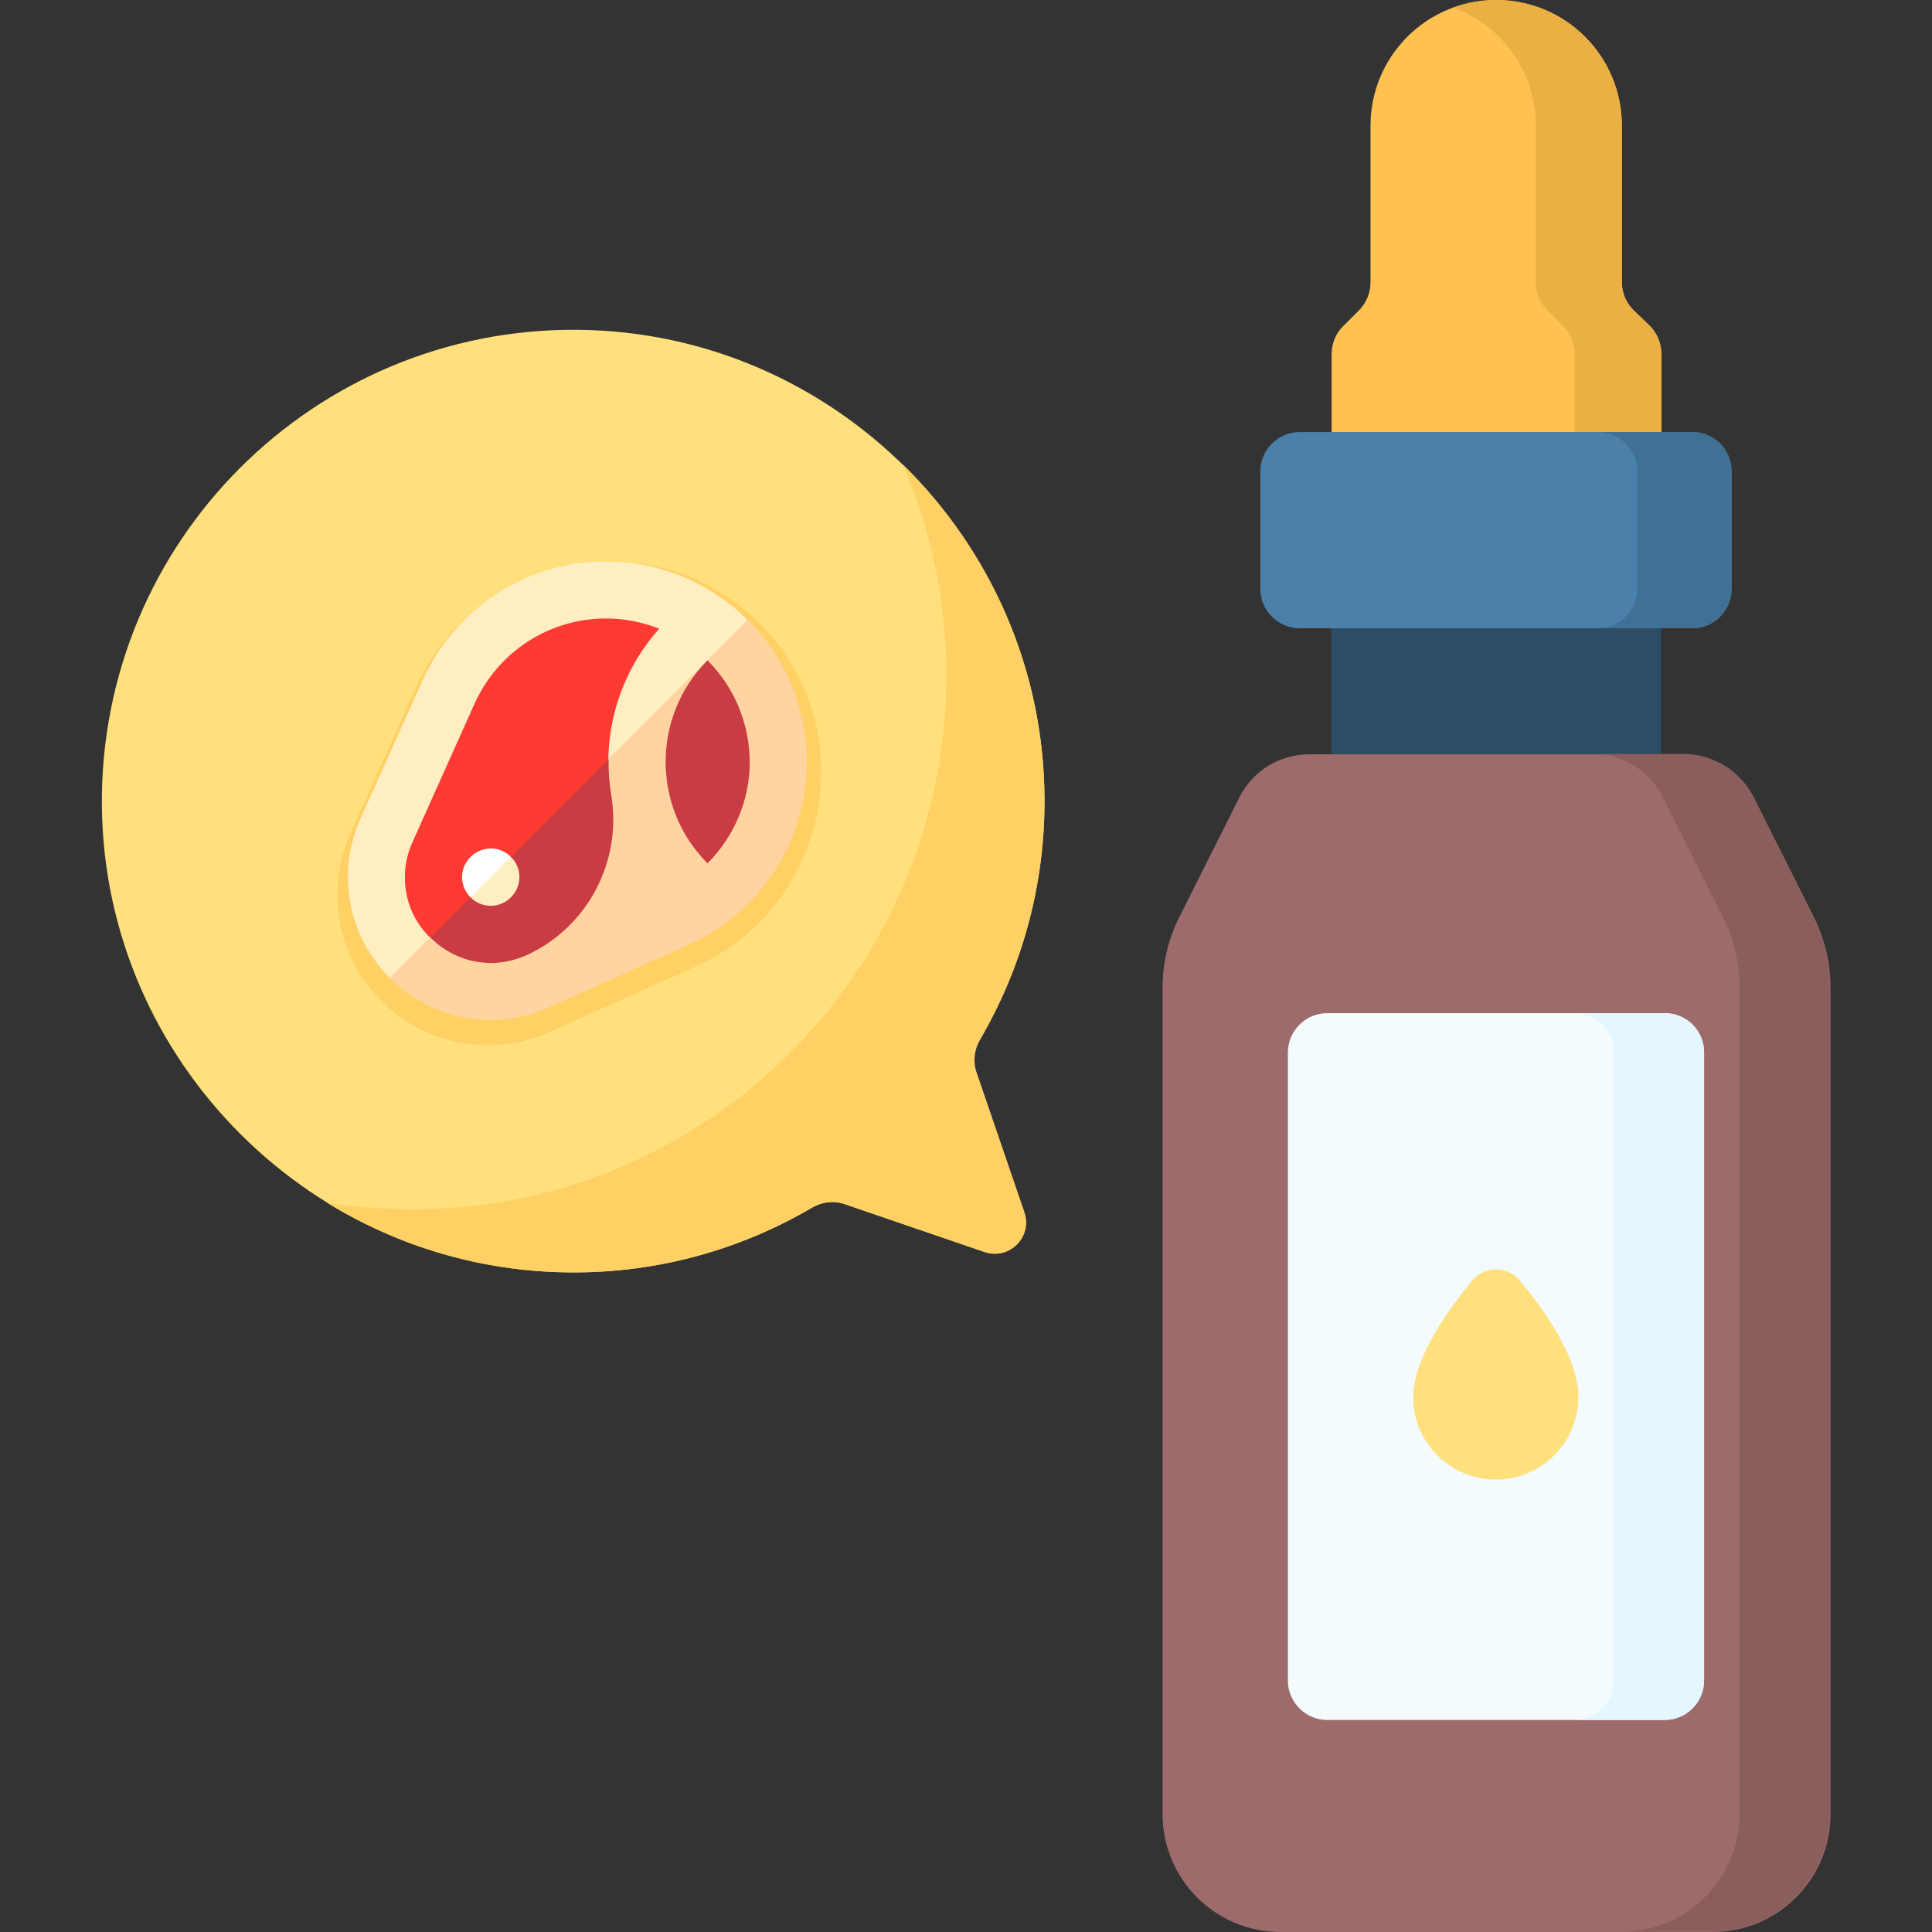 <?xml version="1.0" encoding="utf-8"?>
<!-- Generator: Adobe Illustrator 24.0.1, SVG Export Plug-In . SVG Version: 6.00 Build 0)  -->
<svg version="1.1" id="Capa_1" xmlns="http://www.w3.org/2000/svg" xmlns:xlink="http://www.w3.org/1999/xlink" x="0px" y="0px"
	 viewBox="0 0 512 512" style="enable-background:new 0 0 512 512;" xml:space="preserve">
<rect x="0" y="0" width="512" height="512" fill="#333333" stroke="none"/>
<style type="text/css">
	.st0{fill:#FFC250;}
	.st1{fill:#EBB044;}
	.st2{fill:#4A80AA;}
	.st3{fill:#407093;}
	.st4{fill:#2B4D66;}
	.st5{fill:#9D6B6B;}
	.st6{fill:#8B5E5E;}
	.st7{fill:#F4FBFF;}
	.st8{fill:#E4F6FF;}
	.st9{fill:#FFE07D;}
	.st10{fill:#FFD064;}
	.st11{fill:#FFD4A1;}
	.st12{fill:#FFEEC1;}
	.st13{fill:#CA3C44;}
	.st14{fill:#FF3A33;}
	.st15{fill:#FFFFFF;}
</style>
<g>
	<g>
		<path class="st0" d="M432.8,82.1c-2-2-3-4.6-3-7.4V33.3c0-18.4-14.9-33.3-33.3-33.3c-18.4,0-33.3,14.9-33.3,33.3v41.5
			c0,2.8-1.1,5.4-3,7.4l-4.3,4.3c-2,2-3,4.6-3,7.4v20.7h87.4V93.8c0-2.8-1.1-5.4-3-7.4L432.8,82.1z"/>
		<path class="st1" d="M437.1,86.4l-4.3-4.3c-2-2-3-4.6-3-7.4V33.3c0-18.4-14.9-33.3-33.3-33.3c-4,0-7.9,0.7-11.4,2
			c12.8,4.7,21.9,16.9,21.9,31.3v41.5c0,2.8,1.1,5.4,3,7.4l4.3,4.3c2,2,3,4.6,3,7.4v20.7h22.9V93.8C440.2,91,439.1,88.4,437.1,86.4
			L437.1,86.4z"/>
		<path class="st2" d="M334,156.1v-31.2c0-5.7,4.7-10.4,10.4-10.4h104.1c5.7,0,10.4,4.7,10.4,10.4v31.2c0,5.7-4.7,10.4-10.4,10.4
			H344.5C338.7,166.5,334,161.8,334,156.1z"/>
		<path class="st3" d="M448.5,114.5h-25c5.7,0,10.4,4.7,10.4,10.4v31.2c0,5.7-4.7,10.4-10.4,10.4h25c5.7,0,10.4-4.7,10.4-10.4v-31.2
			C458.9,119.1,454.3,114.5,448.5,114.5z"/>
		<path class="st4" d="M440.2,166.5v33.3h-87.4v-33.3H440.2z"/>
		<path class="st5" d="M396.5,512h-57.2c-17.2,0-31.2-14-31.2-31.2V261.7c0-6.5,1.5-12.8,4.4-18.6l15.9-31.7
			c3.5-7.1,10.7-11.5,18.6-11.5h49.6h49.6c7.9,0,15.1,4.5,18.6,11.5l15.9,31.7c2.9,5.8,4.4,12.2,4.4,18.6v219.1
			c0,17.2-14,31.2-31.2,31.2H396.5z"/>
		<path class="st6" d="M480.5,243l-15.9-31.7c-3.5-7.1-10.7-11.5-18.6-11.5h-23.9c7.9,0,15.1,4.5,18.6,11.5l15.9,31.7
			c2.9,5.8,4.4,12.2,4.4,18.6v219.1c0,17.2-14,31.2-31.2,31.2h23.9c17.2,0,31.2-14,31.2-31.2V261.7
			C484.9,255.2,483.4,248.8,480.5,243z"/>
		<path class="st7" d="M341.3,445.4V278.9c0-5.7,4.7-10.4,10.4-10.4h89.5c5.7,0,10.4,4.7,10.4,10.4v166.5c0,5.7-4.7,10.4-10.4,10.4
			h-89.5C346,455.8,341.3,451.1,341.3,445.4z"/>
		<path class="st8" d="M441.2,268.5h-23.9c5.7,0,10.4,4.7,10.4,10.4v166.5c0,5.7-4.7,10.4-10.4,10.4h23.9c5.7,0,10.4-4.7,10.4-10.4
			V278.9C451.6,273.1,447,268.5,441.2,268.5z"/>
		<g>
			<path class="st9" d="M390.1,339.4c3.3-4,9.4-4,12.7,0c6.5,7.8,15.5,20.5,15.5,30.8c0,12.1-9.8,21.9-21.9,21.9
				c-12.1,0-21.9-9.8-21.9-21.9C374.6,359.9,383.7,347.2,390.1,339.4L390.1,339.4z"/>
		</g>
	</g>
	<g>
		<path class="st9" d="M153.1,87.4c67.9,0.6,123.3,56.1,123.7,124c0.2,23.4-6.1,45.4-17.2,64.2c-1.5,2.6-1.9,5.7-0.9,8.6l12.7,37.1
			c2.2,6.5-4,12.7-10.5,10.5l-37.1-12.7c-2.9-1-6-0.6-8.6,0.9c-18.8,11.1-40.7,17.4-64.2,17.2c-67.9-0.5-123.4-55.9-124-123.7
			C26.4,143.6,83.2,86.8,153.1,87.4L153.1,87.4z"/>
		<path class="st10" d="M276.8,212.3c0-34.9-14.4-66.5-37.5-89.2c7.4,17.1,11.5,36,11.5,55.9c0,78.2-63.4,141.5-141.5,141.5
			c-7.7,0-15.3-0.6-22.7-1.8c19,11.7,41.4,18.5,65.4,18.5c23.1,0,44.7-6.3,63.3-17.2c2.6-1.5,5.7-1.9,8.6-0.9l37.1,12.7
			c6.5,2.2,12.7-4,10.5-10.5l-12.7-37.1c-1-2.9-0.6-6,0.9-8.6C270.5,257,276.8,235.4,276.8,212.3L276.8,212.3z"/>
	</g>
</g>
<path class="st10" d="M201.3,165.2c-10.2-10.2-24.2-16.4-39.7-16.4v0c-22.9,0-42.5,13.7-51.3,33.2l-17.4,38.8
	c-2.2,5-3.5,10.5-3.5,16.3c0,11,4.5,21,11.7,28.2c7.2,7.2,17.2,11.7,28.2,11.7c5.8,0,11.3-1.2,16.3-3.5l38.8-17.4
	c19.6-8.8,33.2-28.4,33.2-51.3C217.8,189.4,211.5,175.4,201.3,165.2z"/>
<g>
	<path class="st11" d="M213.8,201.9c0-14.7-6-28-15.6-37.6l-57.5,37.4l-37.4,57.5c6.8,6.8,16.3,11.1,26.7,11.1
		c5.5,0,10.7-1.2,15.4-3.3l36.8-16.5C200.8,242.2,213.8,223.6,213.8,201.9L213.8,201.9z"/>
	<path class="st12" d="M160.6,148.8c-21.6,0-40.3,12.9-48.6,31.5L95.5,217c-2.1,4.7-3.3,9.9-3.3,15.4c0,10.4,4.2,19.9,11.1,26.7
		l94.8-94.8C188.5,154.7,175.2,148.8,160.6,148.8L160.6,148.8z"/>
	<path class="st13" d="M187.5,175c-14.8,14.8-14.8,39,0,53.8c7-7,11.2-16.7,11.2-26.9C198.6,191.4,194.4,181.9,187.5,175z"/>
	<path class="st13" d="M162,210.8c-0.5-3.1-0.8-6.3-0.7-9.5l-31.2,16l-16,31.2c4.1,4.1,9.8,6.7,16,6.7c3.2,0,6.3-0.7,9.3-2
		C155.6,245.9,164.9,228.4,162,210.8L162,210.8z"/>
	<path class="st14" d="M174.7,166.6c-4.4-1.7-9.1-2.7-14.1-2.7c-15,0-28.6,8.8-34.8,22.5l-16.5,36.8c-1.3,2.9-2,6-2,9.3
		c0,6.3,2.5,11.9,6.7,16l47.2-47.2C161.4,188.8,165.9,176.5,174.7,166.6L174.7,166.6z"/>
	<path class="st12" d="M135.4,227.1l-8,2.7l-2.7,8c3,3,7.7,3,10.7,0C138.4,234.8,138.4,230,135.4,227.1z"/>
	<path class="st15" d="M124.7,227.1c-3,3-3,7.7,0,10.7l10.7-10.7C132.5,224.1,127.7,224.1,124.7,227.1z"/>
</g>
</svg>
